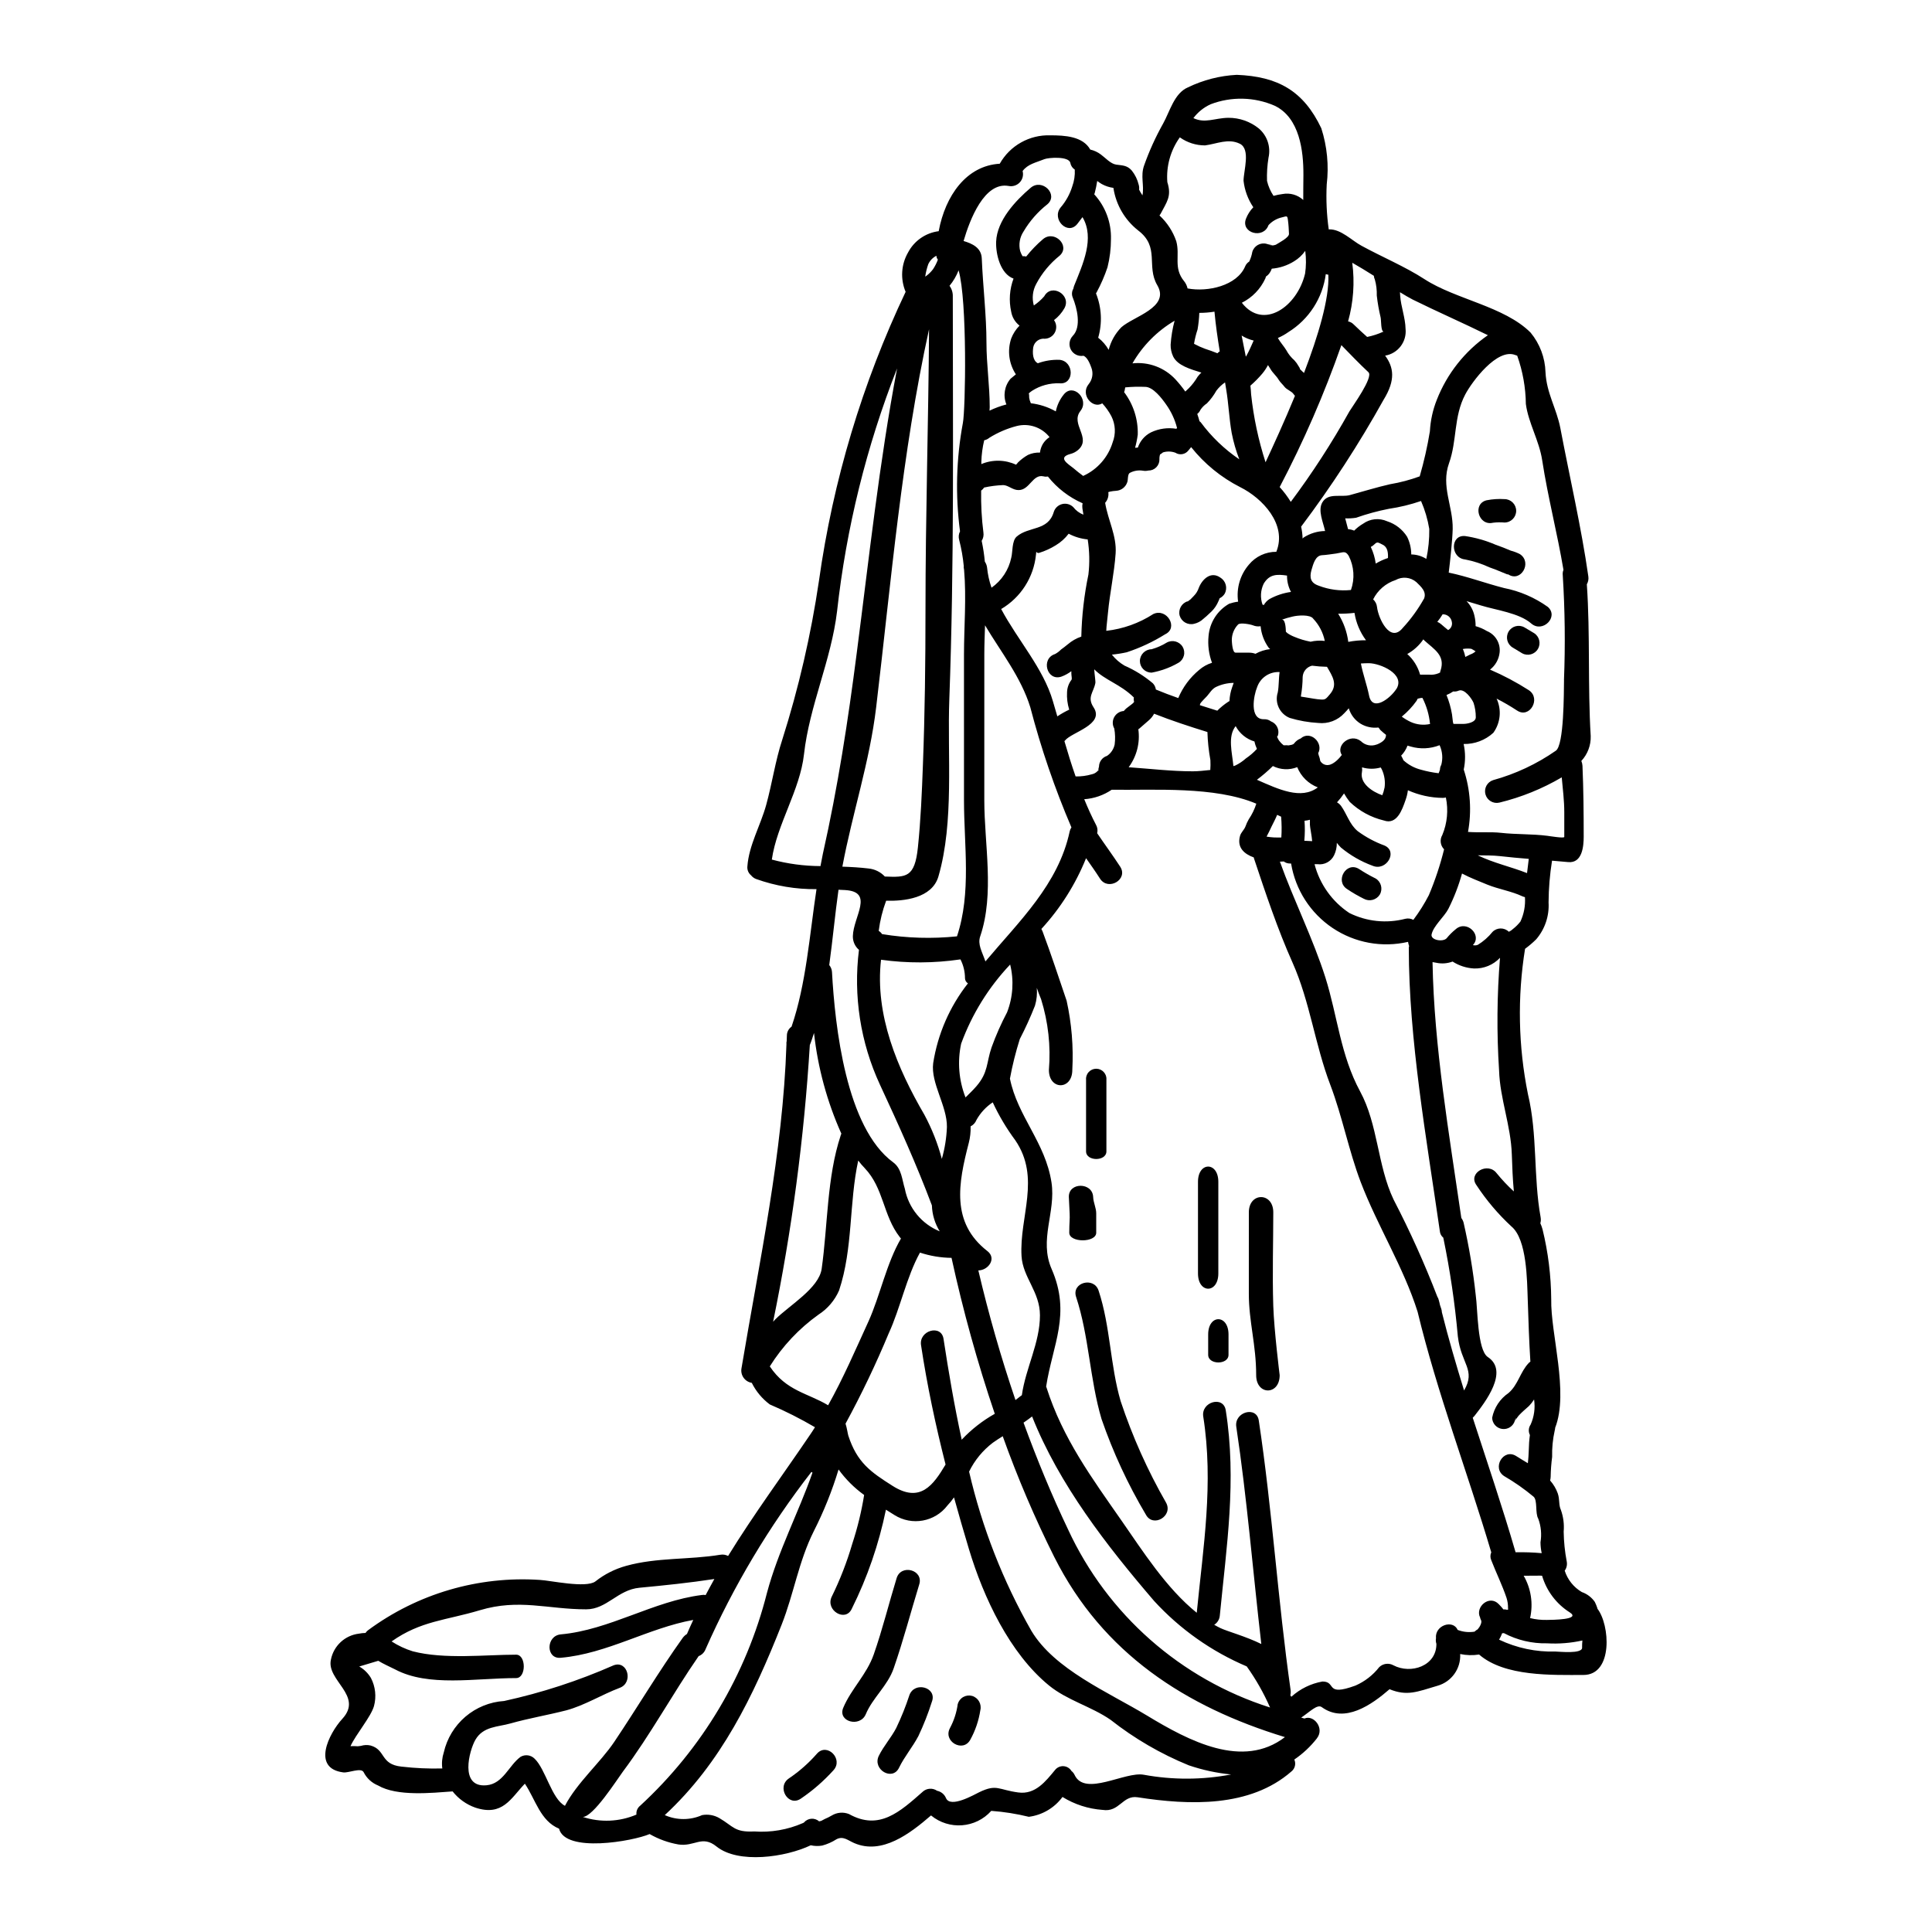 <?xml version="1.0" encoding="UTF-8"?>
<!-- Uploaded to: ICON Repo, www.iconrepo.com, Generator: ICON Repo Mixer Tools -->
<svg fill="#000000" width="800px" height="800px" version="1.1" viewBox="144 144 512 512" xmlns="http://www.w3.org/2000/svg">
 <g>
  <path d="m451.45 264.36c-0.145 0.441-0.211 0.91-0.188 1.375 0.02 0.785-0.285 1.547-0.84 2.109-0.555 0.559-1.312 0.867-2.102 0.855-0.484 0.117-0.992 0.129-1.484 0.031-1.195-0.18-2.414 0.039-3.473 0.617-0.566 0.395-0.395 1.891-0.621 2.43l-0.004-0.004c-0.418 1.316-1.613 2.231-2.992 2.297-0.531 0.027-1.059 0.102-1.574 0.211-0.215 0.055-0.352 0.109-0.457 0.137v0.004c0.156 1.02-0.152 2.059-0.84 2.828 0.754 4.637 3.102 8.738 2.777 13.43-0.352 5.18-1.535 10.461-2.023 15.668-0.16 1.805-0.395 3.398-0.457 4.824l0.004 0.004c4.445-0.5 8.711-2.027 12.469-4.457 3.586-1.672 6.742 3.668 3.148 5.363-3.195 1.996-6.617 3.598-10.195 4.777-1.297 0.289-2.613 0.496-3.938 0.621 0.922 1.172 2.055 2.16 3.344 2.914 2.719 1.195 5.254 2.773 7.523 4.691 0.43 0.449 0.707 1.027 0.789 1.645 1.969 0.809 3.938 1.574 5.934 2.262h0.004c1.211-2.902 3.117-5.461 5.543-7.461 0.988-0.859 2.144-1.504 3.398-1.887-0.844-2.262-1.156-4.684-0.918-7.086 0.297-3.586 2.348-6.793 5.477-8.57 0.766-0.258 1.559-0.441 2.359-0.539-0.508-3.531 0.531-7.113 2.859-9.816 1.789-2.172 4.465-3.422 7.281-3.402v-0.043c2.891-7.203-3.691-14.168-9.602-17.098-5.035-2.562-9.465-6.18-12.988-10.602-0.395 0.461-0.699 0.863-0.727 0.891-0.824 1.066-2.324 1.324-3.453 0.594-1.059-0.387-2.215-0.418-3.289-0.082-0.238 0.145-0.746 0.656-0.746 0.469zm59.223-32.496c-0.754 0-0.621-2.969-0.789-3.723-0.461-1.918-0.801-3.863-1.023-5.82 0.047-1.43-0.125-2.859-0.512-4.238-0.148-0.312-0.238-0.652-0.27-0.996-1.969-1.238-3.938-2.453-5.715-3.453 0.684 5.199 0.309 10.484-1.105 15.535 0.574 0.113 1.102 0.406 1.508 0.836 1.215 1.18 2.402 2.266 3.543 3.289h-0.004c1.508-0.305 2.973-0.785 4.367-1.43zm-212.22 393.64c4.656 1.527 9.703 1.305 14.211-0.617-0.105-0.906 0.273-1.805 0.996-2.363 16.445-15.145 28.121-34.75 33.602-56.426 2.992-11.164 8.305-21.113 12.051-31.82v0.004c-0.082-0.082-0.172-0.152-0.27-0.219-11.23 14.461-20.656 30.242-28.059 46.992-0.32 0.848-0.988 1.516-1.836 1.836-6.926 10.004-12.781 20.859-20.074 30.605-1.633 2.219-7.867 12.008-10.621 12.008zm268.86-55.203c3.34 4.207 4.258 17.582-3.695 17.582-8.199 0-20.859 0.488-27.645-5.418h0.004c-1.668 0.262-3.367 0.219-5.016-0.133 0.215 3.867-2.285 7.363-6.016 8.414-5.449 1.617-8.039 2.801-12.703 0.914-4.723 4.102-11.867 9.172-17.961 4.746-1.18-0.863-3.148 1.242-5.449 2.777l0.863 0.242c2.43-1.078 5.418 2.562 3.289 5.258l0.008 0.004c-1.691 2.168-3.715 4.062-5.988 5.609 0.496 1.098 0.188 2.394-0.754 3.148-10.973 9.605-27.074 8.98-40.773 6.852-4.019-0.621-4.801 4.07-9.305 3.34v0.004c-3.758-0.27-7.394-1.445-10.602-3.426-2.129 2.898-5.356 4.797-8.922 5.258-3.269-0.801-6.598-1.328-9.953-1.574-4.137 4.621-11.18 5.156-15.965 1.211-5.582 4.828-12.988 10.492-20.332 7.336-1.672-0.699-2.914-1.969-4.723-1.023l-0.004 0.004c-1.164 0.742-2.438 1.309-3.773 1.668-1.012 0.176-2.047 0.152-3.047-0.078-6.637 3.18-19.199 4.988-24.973 0.324-3.852-3.102-5.769 0.105-10.113-0.539v-0.004c-2.676-0.469-5.25-1.402-7.606-2.754-4.477 1.918-22.355 5.07-24.008-1.43-4.965-2.051-6.231-7.711-9.055-11.918-3.695 3.828-5.879 8.762-13.16 6.336-2.359-0.836-4.438-2.324-5.988-4.289h-0.023c-5.531 0.395-14.672 1.379-19.742-1.574-1.664-0.676-3.027-1.938-3.828-3.543-0.699-1.266-3.992 0.27-5.391 0.078-8.414-1.078-3.828-10.273-0.27-14.168 5.715-6.176-4.262-10.168-2.996-15.719v-0.004c0.719-3.656 3.715-6.43 7.414-6.875 0.578-0.113 1.168-0.176 1.758-0.188 0.168-0.273 0.387-0.512 0.645-0.703 13.129-9.711 29.281-14.441 45.574-13.348 2.59 0.109 12.203 2.266 14.695 0.395l0.004-0.004c2.418-1.91 5.195-3.312 8.168-4.125 8.145-2.266 16.691-1.574 24.945-2.941l0.004 0.004c0.699-0.125 1.418-0.012 2.047 0.32 6.84-11.109 14.633-21.645 21.887-32.363 0.395-0.566 0.754-1.156 1.133-1.75v-0.004c-3.859-2.262-7.859-4.281-11.973-6.039-2.019-1.508-3.652-3.465-4.773-5.719-0.875-0.141-1.66-0.633-2.172-1.355-0.512-0.727-0.711-1.625-0.555-2.5 4.723-28.238 10.977-57.145 11.918-85.891h0.004c-0.039-0.273-0.02-0.547 0.055-0.812 0-0.484 0.055-0.996 0.055-1.48 0.004-0.941 0.465-1.82 1.238-2.359 3.856-11.246 4.773-24.273 6.609-36.438-5.457 0.062-10.883-0.852-16.02-2.695-0.52-0.199-0.977-0.535-1.324-0.973-0.699-0.574-1.062-1.461-0.973-2.359 0.395-5.609 3.508-10.895 4.992-16.316 1.535-5.555 2.453-11.809 4.234-17.203 4.375-13.77 7.633-27.867 9.742-42.16 3.727-26.547 11.473-52.371 22.969-76.586-1.43-3.391-1.191-7.254 0.648-10.438 1.625-3.09 4.652-5.195 8.117-5.637 1.754-9.445 7.363-17.367 16.18-17.879 1.328-2.359 3.277-4.309 5.641-5.633 2.359-1.328 5.035-1.98 7.742-1.891 3.801 0 8.633 0.242 10.602 3.773h-0.004c1.027 0.234 1.992 0.684 2.832 1.32 1.18 0.863 2.562 2.457 4.047 2.668 1.699 0.242 2.859 0.164 4.102 1.539v0.004c0.891 1.102 1.523 2.391 1.855 3.773 0.129 0.426 0.168 0.879 0.109 1.32 0.266 0.523 0.562 1.027 0.891 1.512 0.512-2.644-0.566-5.098 0.43-7.902 1.359-3.84 3.043-7.559 5.039-11.113 1.75-3.102 2.941-8.062 6.578-9.602l-0.004 0.004c4.051-1.969 8.453-3.098 12.949-3.328 10.84 0.434 17.664 4.18 22.41 14.168v0.004c1.539 4.801 2.027 9.879 1.43 14.887-0.199 3.981-0.02 7.973 0.539 11.922 0.027 0 0.055-0.027 0.078-0.027 3.148-0.109 6.07 2.992 8.578 4.328 5.367 2.941 11.621 5.555 16.719 8.871 8.266 5.367 21.172 7.199 28.125 14.168v0.004c2.438 2.953 3.824 6.637 3.938 10.465 0.27 5.582 2.938 9.629 3.938 14.832 2.481 13.078 5.555 26.266 7.414 39.289 0.113 0.727-0.027 1.469-0.395 2.106 0.918 13.383 0.215 26.887 1.027 40.234 0.07 2.434-0.824 4.797-2.484 6.578 0.172 0.402 0.273 0.832 0.301 1.27 0.27 6.297 0.324 12.512 0.324 18.797 0 2.481-0.352 7.086-4.102 6.738-1.43-0.133-2.859-0.238-4.285-0.375l-0.004 0.004c-0.586 3.656-0.895 7.352-0.918 11.055 0.215 3.555-0.953 7.051-3.262 9.762-0.926 0.918-1.918 1.762-2.969 2.535-2.055 12.77-1.801 25.805 0.758 38.48 2.59 10.789 1.406 21.871 3.375 32.711l-0.004 0.004c0.098 0.508 0.066 1.035-0.082 1.535 0.246 0.527 0.445 1.078 0.594 1.645 1.477 6.047 2.246 12.25 2.293 18.477-0.188 9.168 4.723 24.648 1.051 34.059v-0.004c-0.02 0.27-0.062 0.531-0.133 0.789-0.508 2.281-0.734 4.617-0.676 6.953-0.23 1.754-0.363 3.519-0.391 5.289-0.016 0.328-0.059 0.652-0.137 0.973 0.887 1 1.574 2.164 2.023 3.422 0.566 1.672 0.188 2.996 0.836 4.398 0.648 1.828 0.898 3.777 0.727 5.715 0.039 2.66 0.312 5.316 0.812 7.93 0.164 0.848-0.031 1.727-0.539 2.426 0.762 2.379 2.375 4.398 4.531 5.664 1.395 0.484 2.606 1.402 3.449 2.617 0.273 0.559 0.508 1.133 0.703 1.723zm-4.047 10.328h0.004c-0.008-0.629 0.02-1.258 0.082-1.883-3.07 0.68-6.223 0.934-9.359 0.75-3.981 0.09-7.918-0.836-11.434-2.695h-0.078c-0.137 0.027-0.242 0-0.395 0.027-0.219 0.59-0.488 1.16-0.812 1.699 4.668 2.219 9.793 3.301 14.957 3.148 0.957 0.004 7.113 0.711 7.051-1.047zm-9.277-7.332c1.297-0.027 9.09-0.027 6.016-1.996-3.543-2.234-6.152-5.688-7.336-9.711-0.152-0.02-0.305-0.031-0.457-0.027-1.672 0.027-2.859 0.027-4.426 0.027h0.004c1.953 3.394 2.562 7.398 1.699 11.219 1.477 0.367 2.996 0.531 4.516 0.488zm4.481-249.07c0.367-9.27 0.258-18.547-0.324-27.805-0.055-0.477 0.008-0.957 0.188-1.402-1.617-9.684-4.125-19.199-5.637-29.043-0.789-5.203-3.664-9.895-4.328-14.914-0.055-4.363-0.828-8.691-2.293-12.805-0.164-0.047-0.324-0.098-0.484-0.164-4.828-1.969-11.543 7.117-13.297 10.461-3.102 5.902-2.133 12.203-4.289 18.203-2.184 6.121 1.078 11.352 0.973 17.422-0.082 3.074-0.672 8.465-1.051 11.566 4.961 1.023 9.656 2.805 14.613 4.074l0.004 0.004c4.195 0.816 8.168 2.527 11.648 5.012 2.996 2.644-1.402 7.012-4.398 4.398-3.148-2.777-9.383-3.562-13.293-4.773-1.297-0.395-2.59-0.789-3.856-1.156v-0.004c1.059 1.078 1.785 2.434 2.102 3.91 0.211 0.891 0.312 1.809 0.301 2.723 1.051 0.297 2.059 0.73 2.992 1.297 2.277 0.93 3.656 3.269 3.371 5.715-0.199 1.781-1.113 3.41-2.535 4.508 3.578 1.539 7.023 3.367 10.301 5.469 3.289 2.211 0.188 7.609-3.148 5.367v0.004c-1.746-1.152-3.555-2.203-5.418-3.152 1.375 2.953 1.043 6.418-0.863 9.055-2.144 1.965-4.965 3.027-7.871 2.969 0.492 2.227 0.504 4.535 0.027 6.769 1.75 5.328 2.141 11.012 1.133 16.531 2.914 0.215 6.148-0.055 8.734 0.242 4.019 0.457 8.309 0.27 12.301 0.789 0.484 0.055 4.477 0.727 4.477 0.301v-6.562c0-3.078-0.395-6.152-0.672-9.227h-0.004c-5.152 3.023-10.723 5.277-16.531 6.691-1.613 0.375-3.238-0.594-3.68-2.191s0.457-3.262 2.035-3.769c5.938-1.641 11.555-4.273 16.609-7.793 2.199-1.461 2.121-15.43 2.176-18.719zm-5.902 231.38c-0.207-0.949-0.316-1.914-0.324-2.887 0.355-2.102 0.152-4.258-0.594-6.258-0.863-1.457-0.133-4.852-1.238-5.824-2.422-2.023-5.012-3.836-7.738-5.422-3.402-2.102-0.301-7.477 3.102-5.363 0.996 0.645 2.074 1.266 3.125 1.914 0.109-1.129 0.215-2.234 0.242-3.481 0.02-1.336 0.117-2.668 0.297-3.992-0.449-0.883-0.375-1.941 0.188-2.754 0.938-2.09 1.258-4.402 0.918-6.664-0.387 0.621-0.84 1.199-1.348 1.727-0.867 0.789-1.781 1.535-2.59 2.402-0.434 0.457-0.699 0.969-1.105 1.457 0.16-0.207 0.211-0.48 0.137-0.73-0.023 0.258-0.078 0.512-0.164 0.754l-0.027 0.027c-0.426 1.449-1.844 2.371-3.344 2.176-1.496-0.195-2.629-1.453-2.668-2.965 0.527-2.664 2.082-5.019 4.328-6.551 2.562-2.184 3.102-5.609 5.363-7.957v-0.004c0.133-0.133 0.281-0.254 0.441-0.355-0.355-5.531-0.516-10.922-0.703-16.531-0.188-4.992-0.188-15.887-4.328-19.309l-0.004-0.004c-3.512-3.25-6.621-6.918-9.25-10.922-2.363-3.207 3.019-6.297 5.367-3.148h0.004c1.387 1.711 2.902 3.316 4.531 4.801-0.301-3.262-0.434-6.527-0.539-9.816-0.242-7.606-3.148-14.781-3.375-22.25-0.645-9.941-0.562-19.918 0.246-29.852-1.789 1.895-4.305 2.926-6.906 2.832-2.016-0.113-3.965-0.746-5.664-1.836-1.367 0.52-2.856 0.633-4.285 0.328-0.328-0.055-0.676-0.109-1.027-0.188 0.395 22.492 4.426 45.68 7.633 67.82 0.273 0.363 0.473 0.773 0.594 1.211 1.457 6.379 2.539 12.836 3.234 19.34 0.512 3.426 0.395 14.426 3.184 16.289 5.715 3.75-0.754 12.055-3.508 15.586l0.004-0.004c-0.148 0.184-0.312 0.359-0.484 0.516 3.852 11.891 7.898 23.73 11.352 35.648 2.312-0.047 4.629 0.031 6.934 0.238zm-3.887-180.22c0.164-1.266 0.301-2.512 0.461-3.777-2.535-0.211-5.117-0.43-7.633-0.727-1.836-0.211-3.856-0.188-5.879-0.211 4.188 2.043 8.773 3.016 13.059 4.715zm-0.562 6.363c-0.25-0.055-0.492-0.137-0.727-0.242-2.805-1.324-6.231-1.863-9.172-3.047-2.262-0.945-4.586-1.805-6.769-2.969-0.895 3.231-2.106 6.363-3.613 9.355-1.078 2.106-3.965 4.508-4.449 6.769-0.324 1.539 3.019 2.106 3.992 1.027 0.703-0.867 1.496-1.656 2.363-2.359 2.887-2.613 7.148 1.484 4.586 4.18 0.434 0.121 0.898 0.094 1.316-0.078 1.48-0.91 2.797-2.07 3.887-3.426 1.188-1.199 3.125-1.211 4.328-0.027 0.41-0.188 0.781-0.445 1.105-0.754 0.734-0.574 1.395-1.234 1.969-1.969 0.938-2.019 1.348-4.242 1.191-6.461zm-4.481 188.85h0.004c0.027-0.152 0.027-0.305 0-0.457 0.016-0.914-0.117-1.824-0.395-2.695-1.156-3.426-2.754-6.637-4.043-9.977v-0.004c-0.301-0.66-0.301-1.418 0-2.078-6.297-21.223-14.324-42.203-19.527-63.762-3.695-11.758-10.68-22.828-15.102-34.438-3.148-8.305-4.824-17.23-8.012-25.648-4.098-10.707-5.391-22.043-10.027-32.441-3.938-8.793-7.148-18.422-10.195-27.551v0.004c-0.039-0.105-0.066-0.215-0.082-0.328-2.481-0.891-4.504-2.586-3.641-5.688 0.273-0.973 1.078-1.574 1.43-2.484 0.238-0.672 0.535-1.32 0.891-1.941 0.863-1.27 1.535-2.66 2-4.125-11.02-4.664-27.051-3.543-38.32-3.695h-0.004c-2.16 1.465-4.676 2.332-7.281 2.508 0.969 2.363 1.996 4.641 3.125 6.797 0.383 0.672 0.492 1.465 0.301 2.211 2.023 2.992 4.152 5.875 6.121 8.898 2.156 3.371-3.207 6.5-5.363 3.148-1.18-1.859-2.457-3.641-3.695-5.418h-0.004c-2.785 6.91-6.793 13.262-11.84 18.746 0.117 0.199 0.219 0.406 0.301 0.621 2.289 6.094 4.285 12.242 6.387 18.391v-0.004c1.332 6.027 1.84 12.203 1.508 18.363 0 5.394-6.203 5.394-6.203 0 0.523-6.332-0.18-12.703-2.074-18.766-0.434-1-0.789-1.996-1.133-2.996 0.137 1.59-0.027 3.191-0.484 4.723-1.188 3.016-2.527 5.969-4.019 8.844-1.09 3.441-1.965 6.945-2.617 10.492 2.023 10.027 9.41 16.926 11.02 27.551 1.18 7.871-3.371 15.129 0.027 22.895 5.207 11.945 0.273 19.984-1.457 31.172l0.004 0.004c0.02 0.066 0.051 0.129 0.082 0.191 4.328 13.59 12.027 24.008 20.039 35.52 5.391 7.738 11.758 17.77 19.793 24.215 1.723-17.527 4.504-34.301 1.723-51.992-0.621-3.914 5.34-5.613 5.961-1.672 2.941 18.578 0.215 36-1.574 54.418-0.082 1-0.633 1.902-1.484 2.43 0.566 0.324 1.105 0.617 1.672 0.891 1.75 0.836 6.793 2.211 10.812 4.207-2.234-19.203-3.773-38.539-6.633-57.574-0.594-3.914 5.363-5.609 5.961-1.672 3.586 23.703 5.043 47.703 8.438 71.461v-0.004c0.059 0.461 0.031 0.926-0.078 1.379 0.082 0.137 0.172 0.266 0.27 0.391 2.312-2.098 5.172-3.5 8.246-4.043 3.828 0 0.539 4.07 8.738 1.078 2.473-1.078 4.641-2.758 6.301-4.883 1.008-0.98 2.547-1.18 3.773-0.488 4.641 2.43 11.434 0.164 11.383-5.688-0.156-0.477-0.195-0.988-0.109-1.484-0.352-3.453 4.508-5.043 5.746-2.211 1.422 0.551 2.969 0.711 4.473 0.461 0.25-0.246 0.531-0.453 0.836-0.621 0.621-0.699 1.18-1.836 0.895-2.402-0.129-0.234-0.219-0.492-0.273-0.754-1.348-2.754 2.457-6.121 4.965-3.504 0.441 0.441 0.855 0.91 1.238 1.402 0.266-0.055 0.535-0.035 0.789 0.055 0.148-0.008 0.301 0 0.449 0.023zm-11.746-234.76c0.836 0 3.262-0.395 3.207-1.777 0.008-1.289-0.191-2.574-0.59-3.801-0.461-1.105-2.402-3.856-3.938-3.234v-0.004c-0.453 0.207-0.957 0.281-1.453 0.219-0.559 0.379-1.156 0.691-1.781 0.941 0.672 1.645 1.16 3.363 1.457 5.117 0.082 0.566 0.16 1.43 0.242 1.996 0.078 0.273 0.105 0.434 0.133 0.539zm3.148-19.227c-0.359-0.254-0.738-0.48-1.133-0.672-0.746-0.102-1.5-0.082-2.242 0.055 0.301 0.672 0.516 1.379 0.652 2.102 0.43-0.215 0.836-0.395 1.238-0.621 0.551-0.184 1.059-0.477 1.492-0.859zm-3.051 195.89c3.211-5.512-0.789-7.012-1.645-14.348v0.004c-0.781-8.789-2.07-17.523-3.856-26.16-0.527-0.426-0.855-1.047-0.914-1.723-3.543-24.598-8.227-50.832-8.227-75.102 0-0.188 0.082-0.301 0.082-0.461v-0.004c-0.133-0.355-0.223-0.727-0.273-1.105-6.887 1.594-14.125 0.266-19.996-3.668-5.875-3.934-9.855-10.125-11.008-17.098h-0.242c-0.609 0.02-1.211-0.168-1.695-0.539-0.355 0.023-0.676 0.051-1.027 0.051 3.695 10.305 8.766 20.359 12.055 30.699 3.207 10.195 3.992 20.551 9.195 30.176 4.773 8.793 4.586 19.68 8.871 28.664v0.004c4.34 8.355 8.211 16.945 11.594 25.727 0.188 0.289 0.32 0.609 0.395 0.945 0.109 0.434 0.242 0.863 0.324 1.324 0.137 0.352 0.242 0.699 0.355 1.051h-0.004c0.086 0.262 0.129 0.535 0.137 0.809 1.734 6.953 3.777 13.883 5.887 20.758zm-7.219-262.55c2.711-6.926 7.426-12.887 13.539-17.121-6.582-3.238-13.43-6.231-19.934-9.445-0.891-0.461-2.047-1.133-3.371-1.945 0 0.301 0.027 0.566 0.055 0.867 0.188 2.965 1.375 5.848 1.43 8.871h0.004c0.336 3.414-2.035 6.504-5.418 7.066 2.262 3.074 2.828 6.441-0.395 11.676v-0.004c-6.508 11.707-13.816 22.953-21.871 33.656 0.234 1.035 0.367 2.09 0.391 3.148 0.098-0.082 0.188-0.172 0.273-0.27 1.695-1.098 3.668-1.695 5.688-1.727-0.512-2.363-1.969-5.449-0.727-7.582 1.539-2.641 4.91-1.289 7.309-1.941 3.586-0.973 7.086-2.074 10.68-2.887l-0.004 0.004c2.668-0.449 5.285-1.145 7.82-2.078 1.137-3.922 2.039-7.91 2.699-11.941 0.152-2.863 0.773-5.684 1.832-8.348zm2.996 61.027c0.766-0.41 1.172-1.277 0.996-2.129-0.172-1.211-1.23-2.098-2.453-2.051-0.422 0.695-0.891 1.363-1.406 1.996 0.355 0.145 0.684 0.348 0.973 0.594 0.594 0.539 1.258 1.051 1.891 1.59zm-1.539 54.316c1.312-3.144 1.641-6.613 0.945-9.949-0.266 0.066-0.539 0.102-0.812 0.105-3.188-0.031-6.336-0.719-9.25-2.023-0.113 0.906-0.332 1.793-0.645 2.648-0.836 2.402-2.238 6.609-5.719 5.363-3.402-0.809-6.527-2.512-9.055-4.934-0.555-0.707-1.059-1.457-1.508-2.238-0.559 0.832-1.18 1.625-1.859 2.363 0.406 0.234 0.762 0.547 1.051 0.914 1.574 2.184 2.238 4.879 4.398 6.691h-0.004c2.18 1.613 4.578 2.902 7.121 3.832 3.664 1.574 0.512 6.93-3.148 5.363-3.051-1.117-5.887-2.75-8.387-4.824-0.387-0.391-0.746-0.805-1.078-1.242 0.012 1.141-0.238 2.266-0.73 3.293-0.801 1.668-2.59 2.625-4.422 2.359h-0.758c1.375 5.305 4.66 9.914 9.227 12.941 4.59 2.277 9.844 2.824 14.805 1.539 0.727-0.18 1.496-0.082 2.156 0.273 1.547-2.059 2.918-4.242 4.102-6.531 1.668-3.938 3.019-8.008 4.043-12.16-1.004-1.008-1.199-2.566-0.473-3.789zm-0.277-18.586c0.461-1.699 0.32-3.504-0.391-5.113-0.027-0.023-0.027-0.051-0.055-0.105v-0.004c-2.445 0.961-5.141 1.086-7.66 0.352l-0.836-0.242c-0.375 0.996-0.957 1.906-1.699 2.672 0.035 0.027 0.062 0.066 0.082 0.105 0.188 0.352 0.395 0.727 0.539 1.105 1.324 1.211 2.926 2.07 4.664 2.508 1.504 0.426 3.035 0.73 4.586 0.918h0.082c0.137-0.316 0.254-0.641 0.352-0.969 0-0.43 0.117-0.855 0.336-1.227zm-0.188-24.996c1.324-4.019-1.672-5.609-4.262-7.953-0.105-0.105-0.203-0.211-0.297-0.324-1.098 1.609-2.559 2.938-4.262 3.883 1.633 1.461 2.812 3.363 3.402 5.473 0.789-0.027 1.574 0.027 2.363 0h-0.004c0.883 0.09 1.773-0.047 2.59-0.395 0.094-0.07 0.207-0.117 0.324-0.133 0.031-0.184 0.074-0.371 0.125-0.551zm-2.777 14.168v0.004c-0.023-0.051-0.031-0.109-0.027-0.164-0.238-2.32-0.895-4.574-1.941-6.66-0.027-0.027-0.027-0.082-0.055-0.109-0.281-0.008-0.566 0.031-0.836 0.109-0.141 0.047-0.285 0.082-0.434 0.109-0.086 0.191-0.184 0.383-0.293 0.566-1.113 1.559-2.43 2.965-3.914 4.18 0.75 0.555 1.555 1.035 2.402 1.426 1.594 0.715 3.371 0.898 5.078 0.527zm-0.996-43.77v0.004c0.555-2.606 0.82-5.266 0.785-7.93-0.418-2.551-1.152-5.043-2.184-7.414-2.781 0.953-5.641 1.648-8.547 2.074-2.941 0.578-5.836 1.367-8.66 2.363-0.953 0.152-1.922 0.207-2.887 0.16 0.242 0.945 0.512 1.918 0.754 2.863h0.004c0.555 0.043 1.102 0.176 1.617 0.391 0.703-0.711 1.496-1.328 2.359-1.832 1.855-1.336 4.281-1.582 6.367-0.652 2.195 0.703 4.074 2.156 5.301 4.106 0.723 1.461 1.098 3.066 1.102 4.699h0.273c1.309 0.062 2.582 0.461 3.695 1.16zm-0.648 10.652c0.863-1.941-0.789-3.312-1.996-4.504v0.004c-1.539-1.324-3.746-1.539-5.512-0.539-2.582 0.84-4.719 2.684-5.934 5.117 0.578 0.523 0.945 1.246 1.027 2.019 0.324 2.941 3.453 9.762 6.848 5.512h0.004c2.133-2.316 3.992-4.875 5.539-7.621zm-7.281 23.84c2.457-3.992-4.328-6.82-7.281-6.848-0.727 0-1.457 0.027-2.129 0.078 0.566 2.914 1.574 5.613 2.156 8.441 0.867 4.578 5.723 0.719 7.231-1.68zm-2.234-34.707c0.051-1.43-0.055-2.938-1.484-3.586-0.754-0.352-1.238-0.789-1.805-0.324-0.109 0.105-1.051 0.973-1.133 0.836-0.027 0.055-0.082 0.109-0.105 0.16l-0.008 0.004c0.652 1.379 1.09 2.856 1.293 4.367 1.016-0.605 2.094-1.098 3.219-1.469zm-2.941 49.406c1.18-0.484 2.453-1.211 2.426-2.562-0.211-0.188-0.457-0.352-0.672-0.539 0 0-1.863-1.617-0.789-0.836h-0.004c-0.203-0.172-0.391-0.363-0.566-0.566-1.629 0.195-3.281-0.156-4.691-0.996-1.52-0.934-2.641-2.391-3.148-4.102-0.395 0.434-0.727 0.863-1.18 1.297-1.762 1.926-4.34 2.891-6.934 2.59-2.551-0.145-5.074-0.586-7.519-1.324-2.676-1.066-4.066-4.027-3.184-6.769 0.328-1.723 0.215-3.613 0.488-5.391h-0.004c-2.66-0.152-5.098 1.484-5.961 4.008-0.914 2.156-2.129 8.629 1.863 8.492 0.648-0.027 1.289 0.172 1.805 0.566 1.488 0.562 2.297 2.168 1.863 3.695-0.27 0.672-0.395-0.027-0.082 0.727l-0.004 0.004c0.109 0.246 0.242 0.48 0.395 0.699 0.336 0.457 0.734 0.863 1.184 1.211h0.242c0.359-0.016 0.719-0.008 1.078 0.027 0.43-0.082 1.18-0.133 1.457-0.512 0.445-0.598 1.055-1.055 1.75-1.32 2.508-2.262 6.121 1.133 4.637 3.91 0.027 0.109 0.055 0.188 0.082 0.328 0.027 0.137 0.133 0.484 0.215 0.672l0.004-0.004c0.109 0.336 0.188 0.676 0.238 1.023 0.426 0.766 1.266 1.203 2.133 1.109 1.617-0.16 3.207-2.156 3.586-2.668-1.672-2.481 2.211-5.879 5.043-3.668v-0.004c1.105 1.113 2.766 1.461 4.227 0.891zm2.023 11.57h-0.004c0.262-1.68 0.02-3.402-0.695-4.945-0.105-0.16-0.188-0.352-0.297-0.539-1.613 0.461-3.324 0.453-4.934-0.027 0 0.027-0.027 0.078-0.027 0.105 0.059 0.387 0.051 0.777-0.023 1.16-0.594 2.969 2.723 5.203 5.391 6.121 0.258-0.605 0.449-1.238 0.566-1.887zm-9.301-99.848c0.789-1.32 6.441-9.09 5.043-10.379-2.481-2.32-4.801-4.746-7.172-7.176-4.527 12.914-9.988 25.477-16.344 37.594v0.027c1.098 1.207 2.082 2.516 2.938 3.91 5.707-7.637 10.898-15.648 15.535-23.977zm-0.301 61.082h0.004c1.547-0.301 3.117-0.445 4.695-0.43-1.59-2.137-2.637-4.625-3.051-7.258-1.438 0.172-2.883 0.242-4.328 0.219 1.426 2.266 2.344 4.812 2.684 7.469zm0.703-13.754 0.004 0.004c1.059-2.973 0.84-6.246-0.594-9.055-0.918-1.457-1.43-0.891-3.289-0.617-1.297 0.16-2.562 0.395-3.856 0.457-1.695 0.137-2.262 2.363-2.695 3.828-0.621 2.106-0.27 3.543 1.941 4.262l-0.004 0.004c2.703 1.031 5.613 1.418 8.496 1.121zm-5.555 27.613c2.184-2.562 0.648-4.773-0.789-7.254h0.004c-1.328-0.027-2.652-0.125-3.969-0.297-1.391 0.332-2.398 1.539-2.481 2.965-0.016 1.684-0.168 3.359-0.457 5.016v0.215c0.395 0.082 0.789 0.133 1.211 0.188 1.324 0.188 2.859 0.539 4.207 0.594 1.117 0.059 1.301-0.293 2.273-1.426zm-6.875-85.137c3.746-9.789 6.742-19.711 6.445-26.02-0.215-0.055-0.461-0.082-0.676-0.16-0.832 6.34-4.465 11.973-9.895 15.348-0.879 0.621-1.82 1.148-2.805 1.574 0.621 1.133 1.645 2.238 2.238 3.238v0.004c0.543 1.008 1.266 1.914 2.129 2.668 0.441 0.477 0.82 1.004 1.133 1.574 0.434 0.672 0.434 0.789 0.297 0.727 0.109 0.117 0.227 0.223 0.352 0.324 0.246 0.258 0.504 0.5 0.781 0.723zm1.699 71.242c1.246-0.301 2.535-0.371 3.805-0.215-0.453-2.203-1.508-4.238-3.051-5.875-0.789-1.211-4.258-0.891-5.418-0.594l-0.004-0.004c-1.031 0.234-2.051 0.531-3.047 0.891 1.051-0.43 1.18 2.106 1.211 3.148 0.109 0.105 0.242 0.215 0.434 0.395h0.004c0.578 0.395 1.203 0.723 1.859 0.969 1.355 0.57 2.766 0.996 4.207 1.266zm-1.617 52.742c0.699 0.055 1.402 0.078 2.074 0.105-0.078-1.32-0.594-3.719-0.594-4.328v-1.348 0.004c-0.469 0.129-0.945 0.219-1.43 0.266 0.129 1.754 0.113 3.512-0.051 5.262zm0.188-150.24 0.004 0.004c0.301-2.019 0.316-4.07 0.051-6.094-0.781 1.109-1.781 2.051-2.941 2.754-1.793 1.121-3.824 1.797-5.934 1.969-0.125 0.371-0.297 0.723-0.512 1.051-0.262 0.41-0.609 0.762-1.02 1.023-0.047 0.176-0.102 0.348-0.168 0.516-1.281 2.793-3.477 5.066-6.227 6.441 5.688 7.348 14.672 1.062 16.75-7.703zm-0.434-26.293c0.027-6.203-0.973-15.074-7.606-18.254h0.004c-5.394-2.352-11.496-2.492-16.992-0.391-1.801 0.82-3.371 2.082-4.559 3.668 3.102 1.48 5.637-0.027 9.25-0.082 2.957-0.02 5.828 0.988 8.121 2.856 2.207 1.902 3.184 4.871 2.535 7.715-0.332 2.031-0.465 4.09-0.395 6.148 0.332 1.414 0.918 2.758 1.727 3.965 0.789-0.219 1.59-0.379 2.398-0.484 1.973-0.367 4 0.215 5.477 1.574-0.027-2.137 0.043-4.324 0.043-6.75zm-12.32 160.37c5.769 2.535 11.703 5.363 16.137 2.023-2.481-0.961-4.457-2.902-5.457-5.367-2.094 0.824-4.441 0.719-6.449-0.297-1.328 1.309-2.742 2.523-4.231 3.641zm10.086-101.75c-0.133-0.16-0.27-0.297-0.395-0.484-0.512-0.754-1.777-1.133-2.363-1.891-0.461-0.617-1.105-1.156-1.512-1.805-0.648-1.133-1.617-1.836-2.266-2.992-0.188-0.328-0.395-0.648-0.617-0.973-0.426 0.809-0.93 1.566-1.512 2.266-0.969 1.141-2.019 2.203-3.148 3.184 0.082 0.789 0.164 1.574 0.188 2.316 0.656 6.113 1.938 12.141 3.828 17.988 2.09-4.5 4.992-10.812 7.793-17.609zm-5.07-40.043c0.754-0.488 3.543-1.891 3.481-2.891-0.055-1.211-0.105-2.398-0.273-3.613-0.16-1.289-0.27-1.078-1.574-0.75-1.379 0.305-2.633 1.031-3.586 2.074-1.324 3.746-7.336 2.129-5.988-1.645v-0.004c0.438-1.156 1.105-2.211 1.969-3.102-1.422-2.098-2.312-4.516-2.59-7.035 0.027-2.695 1.918-8.332-0.969-9.789-3.074-1.512-6.098 0.027-9.223 0.434-2.398 0.008-4.738-0.738-6.691-2.133-2.465 3.441-3.641 7.644-3.312 11.867 1.211 3.801-0.164 5.258-1.805 8.438h-0.004c-0.082 0.137-0.172 0.266-0.27 0.395 2.023 1.871 3.555 4.215 4.449 6.824 1.051 3.852-0.84 7.012 2.074 10.598l0.004-0.004c0.449 0.562 0.762 1.219 0.914 1.918 5.363 1.023 13.105-0.727 15.266-5.852 0.215-0.527 0.594-0.969 1.078-1.27 0.023-0.086 0.062-0.168 0.105-0.242 0.332-0.73 0.566-1.5 0.703-2.293 0.465-1.637 2.16-2.598 3.805-2.156 0.75 0.297 2.586 0.395 0.699 0.395 0.586 0.094 1.18 0.035 1.738-0.164zm4.019 92.012h-0.004c-0.711-1.332-1.07-2.82-1.051-4.332-2.668-0.395-4.691-0.395-6.203 2.184v0.004c-0.82 1.723-0.926 3.703-0.293 5.508 0.121 0.023 0.238 0.059 0.348 0.109 0.355-0.641 0.863-1.18 1.48-1.574 1.777-0.977 3.715-1.621 5.719-1.898zm-2.562 65.074h-0.004c0.121-1.836 0.102-3.68-0.055-5.512-0.352-0.16-0.699-0.301-1.051-0.484-0.43 1.051-0.969 2.047-1.484 3.098-0.395 0.84-0.836 1.781-1.32 2.672h0.004c0.66 0.113 1.324 0.184 1.996 0.219 0.566 0.008 1.266 0.031 1.91 0.008zm-2.969-49.922c-0.133-0.133-0.27-0.238-0.395-0.375-1.203-1.672-1.941-3.637-2.133-5.691-0.664 0.113-1.348 0.039-1.969-0.215-0.645-0.27-3.504-0.836-4.019-0.215v-0.004c-1.051 1.109-1.641 2.578-1.645 4.102 0.027 0.512 0.137 3.34 1 3.34h3.543v0.004c0.59-0.008 1.176 0.094 1.727 0.297 1.203-0.664 2.523-1.086 3.891-1.242zm-0.023 280.49c-1.676-3.836-3.75-7.488-6.184-10.895-9.328-3.957-17.695-9.871-24.543-17.344-12.512-14.586-25.164-30.824-32.336-48.891-0.754 0.562-1.484 1.129-2.266 1.641 3.543 9.684 7.441 19.176 11.809 28.32v0.004c10.434 22.531 29.852 39.645 53.52 47.164zm-3.481-254.04c-0.293-0.629-0.512-1.289-0.648-1.969-2.141-0.637-3.938-2.102-4.988-4.07-2.184 2.754-0.918 7.039-0.594 10.602 0.188-0.055 0.395-0.137 0.566-0.188v-0.004c0.988-0.484 1.906-1.102 2.723-1.836 1.074-0.73 2.062-1.578 2.941-2.535zm-2.754-104.23c0.699-1.266 1.297-2.644 1.891-3.992l-0.004 0.004c-1.125-0.262-2.203-0.711-3.184-1.324 0.352 1.863 0.727 3.719 1.105 5.582 0.07-0.086 0.137-0.172 0.195-0.266zm-26.43 360.37c11.25 6.824 25.457 14.293 36.605 5.746-26.293-8.012-48.27-22.195-61.082-47.652h-0.004c-5.207-10.41-9.781-21.129-13.699-32.09-0.891 0.566-1.754 1.105-2.617 1.723-2.668 2.027-4.824 4.648-6.297 7.66 3.418 14.789 8.977 28.996 16.5 42.18 6.137 10.273 20.379 16.258 30.594 22.434zm22.629-272.5 0.395-1.133-0.004-0.004c-1.617 0.016-3.211 0.387-4.668 1.078-1.051 0.488-1.645 1.574-2.398 2.43-0.328 0.395-1.781 1.723-1.836 2.129h0.004c-0.004 0.094-0.023 0.188-0.055 0.273l4.613 1.457c0.883-0.887 1.859-1.676 2.906-2.363 0.102-0.074 0.211-0.137 0.328-0.188 0.047-1.258 0.289-2.5 0.715-3.68zm1.883-60.383c-0.879-2.273-1.555-4.621-2.019-7.012-0.676-3.828-0.812-7.715-1.457-11.539-0.082-0.621-0.188-1.242-0.301-1.836h0.004c-0.879 0.602-1.652 1.34-2.293 2.184-0.688 1.23-1.527 2.363-2.508 3.371-0.684 0.453-1.273 1.043-1.727 1.727-0.184 0.426-0.469 0.797-0.836 1.078 0.215 0.645 0.43 1.266 0.594 1.941 0.121 0.074 0.23 0.164 0.324 0.27 2.824 3.824 6.281 7.144 10.219 9.816zm-5.797-28.098v-0.004c0.18-0.199 0.387-0.371 0.621-0.512-0.566-3.453-1.078-6.957-1.402-10.516-1.328 0.215-2.672 0.32-4.019 0.324-0.055 1.473-0.211 2.941-0.461 4.394-0.414 1.238-0.73 2.512-0.938 3.801 0.945 0.512 1.926 0.957 2.934 1.324 1.109 0.352 2.191 0.754 3.269 1.184zm-1.887 110.43v-0.004c0.062-0.871 0.07-1.746 0.027-2.617-0.449-2.457-0.715-4.945-0.789-7.441-4.773-1.48-9.492-3.019-14.129-4.852v-0.004c-0.352 0.668-0.828 1.266-1.406 1.754-0.914 0.789-1.617 1.406-2.481 2.16h0.004c-0.094 0.078-0.195 0.148-0.297 0.211 0.496 3.559-0.422 7.172-2.562 10.062 5.691 0.395 11.352 1.078 17.016 1.078 1.438 0 3.031-0.191 4.621-0.352zm5.512 266.2v-0.004c-3.82-0.375-7.586-1.188-11.219-2.426-7.434-3.035-14.402-7.09-20.711-12.055-5.148-3.562-11.488-5.152-16.344-9.117-10.41-8.52-17.34-23.301-21.195-36.109-1.379-4.586-2.699-9.16-3.965-13.73v0.004c-0.52 0.754-1.098 1.469-1.727 2.133-3.324 4.371-9.438 5.469-14.074 2.535-0.754-0.461-1.484-0.945-2.238-1.406v0.004c-1.867 9.109-4.91 17.941-9.055 26.266-1.645 3.613-6.988 0.457-5.34-3.148 2.227-4.523 4.059-9.234 5.473-14.074 1.391-4.227 2.445-8.555 3.148-12.945-2.606-1.875-4.894-4.156-6.777-6.758-1.707 5.641-3.906 11.117-6.574 16.371-4.019 8.039-5.262 16.531-8.527 24.797-7.477 18.895-16.016 36.605-30.957 50.43v-0.004c3.152 1.395 6.746 1.395 9.895 0 1.566-0.285 3.18-0.008 4.559 0.789 3.777 2.207 3.992 3.801 9.25 3.543 4.414 0.316 8.836-0.441 12.891-2.215 0.086-0.047 0.18-0.094 0.27-0.133 0.488-0.59 1.195-0.957 1.957-1.02 0.762-0.059 1.516 0.191 2.09 0.695 0.184-0.062 0.375-0.109 0.566-0.137 0.297-0.16 0.59-0.324 0.914-0.484 0.633-0.266 1.242-0.57 1.836-0.918 1.387-0.855 3.098-1.004 4.613-0.391 7.981 4.453 13.457-0.59 19.5-5.902l-0.004-0.004c1.059-0.973 2.648-1.086 3.832-0.27 1.062 0.215 1.945 0.941 2.359 1.941 1.18 2.754 7.477-0.918 8.844-1.574 4.637-2.234 5.043-0.617 10.328 0.082 4.504 0.617 7.254-2.969 9.711-5.934 0.535-0.695 1.375-1.082 2.25-1.031 0.875 0.047 1.668 0.527 2.121 1.277 0.359 0.277 0.645 0.637 0.832 1.051 2.754 5.852 13.402-1.023 18.367-0.051 7.644 1.398 15.484 1.371 23.121-0.082zm-8.898-370.38-0.004-0.004c0.309-0.406 0.652-0.785 1.027-1.133-2.941-0.918-6.297-1.863-7.477-4.258-0.465-0.984-0.695-2.062-0.672-3.148 0.141-2.141 0.492-4.266 1.051-6.336-4.641 2.734-8.488 6.629-11.168 11.297 4.266-0.469 8.5 1.113 11.414 4.262 0.93 1.012 1.797 2.082 2.59 3.207 0.301-0.297 0.621-0.59 0.945-0.891 0.891-0.906 1.668-1.922 2.309-3.019zm-5.637 13.777-0.004-0.004c0.086-0.059 0.16-0.133 0.219-0.215-0.574-2.266-1.574-4.402-2.941-6.301-1.078-1.539-3.398-4.613-5.512-4.613l0.004 0.004c-1.766-0.078-3.531-0.031-5.289 0.137-0.07 0.285-0.121 0.57-0.16 0.859-0.027 0.16-0.109 0.238-0.137 0.395 2.457 3.234 3.734 7.215 3.617 11.273-0.156 1.172-0.391 2.336-0.707 3.477 0.242-0.023 0.488-0.051 0.727-0.051h0.004c0.59-1.762 1.848-3.215 3.508-4.047 2.082-0.984 4.418-1.309 6.691-0.934zm-14.562-26.914c3.207-2.887 12.988-5.258 9.543-11.141-3.019-5.117 0.789-10.113-5.117-14.562v-0.004c-3.484-2.754-5.805-6.723-6.5-11.109 0-0.055 0-0.109-0.027-0.133v-0.004c-1.086-0.145-2.141-0.492-3.102-1.027-0.406-0.246-0.801-0.516-1.18-0.805-0.16 1.078-0.395 2.156-0.648 3.148-0.031 0.137-0.078 0.266-0.137 0.395 2.961 3.231 4.551 7.484 4.426 11.867 0.004 2.519-0.305 5.031-0.918 7.477-0.762 2.273-1.719 4.473-2.856 6.582-0.055 0.105-0.137 0.211-0.188 0.324h-0.004c1.504 3.742 1.707 7.879 0.582 11.75 1.129 0.879 2.07 1.969 2.781 3.211 0.57-2.262 1.734-4.324 3.363-5.988zm3.398 99.242-0.004-0.004c-0.113-0.367-0.133-0.758-0.055-1.133-3.613-3.562-7.66-4.559-10.516-7.477 0.082 1.402 0.395 3.289 0.297 3.668-0.484 2.481-2.234 3.719-0.484 6.391 3.074 4.609-5.852 6.606-7.551 8.816l-0.16 0.16c0.918 3.148 1.887 6.297 2.965 9.359h-0.004c1.449 0.031 2.898-0.16 4.289-0.566 0.59-0.117 1.129-0.418 1.535-0.859 0.188-0.215 0.242-0.137 0.242-0.082l0.004-0.004c-0.023-0.141-0.031-0.285-0.027-0.43 0.035-0.23 0.09-0.453 0.16-0.676 0.027-1.301 0.883-2.441 2.129-2.828 1.043-0.707 1.766-1.789 2.023-3.023 0.18-1.406 0.145-2.836-0.105-4.231-0.523-0.938-0.527-2.078-0.016-3.019 0.516-0.941 1.477-1.555 2.551-1.621 0.027-0.027 0.027-0.055 0.055-0.078 0.191-0.223 0.398-0.43 0.617-0.625 0.512-0.395 1.027-0.789 1.539-1.18 0.211-0.156 0.395-0.355 0.535-0.578zm-5.699-68.734c0.887-2.25 0.766-4.773-0.324-6.93-0.652-1.246-1.469-2.398-2.422-3.426-2.539 1.574-5.879-2.289-3.617-5.07 1.02-1.223 1.301-2.906 0.727-4.394-0.324-0.891-0.996-2.695-2.074-3.148-1.34 0.242-2.684-0.398-3.336-1.594-0.648-1.199-0.457-2.676 0.477-3.668 2.363-2.402 1.129-7.363 0.023-10.117v0.004c-0.344-0.777-0.293-1.672 0.141-2.402 0.051-0.266 0.121-0.531 0.211-0.785 2.266-5.637 5.531-12.594 2.211-18.176-0.43 0.594-0.918 1.211-1.402 1.836-2.535 3.102-6.875-1.324-4.398-4.398h0.004c1.395-1.625 2.441-3.512 3.074-5.555 0.527-1.434 0.758-2.957 0.676-4.481-0.625-0.402-1.051-1.047-1.18-1.777-0.395-1.836-5.852-1.402-6.848-0.996-2.316 0.941-4.398 1.289-5.797 3.148 0.285 1.07 0 2.211-0.758 3.019-0.758 0.809-1.883 1.164-2.969 0.941-6.391-1.129-10.234 8.82-11.918 14.59 2.289 0.672 4.723 1.777 4.824 4.637 0.301 7.391 1.242 15.023 1.242 22.355 0 5.719 0.863 11.301 0.863 17.043 0 0.301-0.055 0.621-0.055 0.918l0.004 0.004c1.434-0.695 2.934-1.246 4.473-1.645-0.938-2.301-0.512-4.93 1.102-6.816l1.406-1.16c-1.844-2.805-2.301-6.301-1.242-9.488 0.488-1.285 1.242-2.449 2.211-3.426-1.176-0.91-1.965-2.231-2.211-3.695-0.645-2.922-0.43-5.965 0.621-8.766-3.453-1.238-4.723-6.391-4.613-9.762 0.215-5.637 5.117-10.867 9.172-14.32 3.047-2.562 7.441 1.805 4.398 4.398h-0.004c-2.527 1.988-4.664 4.43-6.297 7.199-1.02 1.531-1.344 3.422-0.891 5.203 0.164 0.469 0.371 0.922 0.625 1.352 0.324-0.031 0.652-0.004 0.969 0.078 1.328-1.664 2.805-3.199 4.422-4.582 3.023-2.59 7.414 1.777 4.398 4.394v-0.004c-2.531 2.035-4.621 4.559-6.148 7.422-0.965 1.754-1.199 3.816-0.652 5.742 1.023-0.688 1.949-1.504 2.758-2.43 1.891-3.543 7.254-0.395 5.367 3.129-0.699 1.242-1.645 2.324-2.777 3.184 0.672 0.934 0.773 2.164 0.266 3.195-0.508 1.035-1.543 1.703-2.695 1.738-1.461-0.172-2.805 0.82-3.074 2.266-0.211 1.43-0.188 3.508 1.215 4.234 1.84-0.672 3.789-0.98 5.746-0.914 3.938 0.395 3.965 6.606 0 6.227-2.562-0.098-5.094 0.59-7.254 1.969-0.328 0.215-0.637 0.457-0.918 0.727 0.16 0.055 0.105 0.867 0.133 1.105 0.062 0.469 0.195 0.922 0.395 1.352-0.004 0.035 0.004 0.074 0.027 0.105l0.027 0.027c2.324 0.273 4.566 1.004 6.606 2.156 0.336-1.652 1.07-3.195 2.133-4.504 2.508-3.102 6.848 1.297 4.394 4.398-2.754 3.481 3.078 7.148-0.645 10.355h-0.004c-0.602 0.508-1.312 0.867-2.078 1.051-3.426 0.945-0.512 2.644 0.867 3.746 0.789 0.676 1.695 1.406 2.613 2.078 0.023 0 0.035-0.023 0.023-0.043 3.734-1.707 6.555-4.93 7.758-8.855zm-6.414 35.031h-0.004c0.363-3.106 0.297-6.242-0.188-9.328-1.766-0.168-3.477-0.68-5.043-1.512-0.934 1.234-2.098 2.277-3.426 3.074-1.367 0.848-2.836 1.52-4.371 1.996-0.297 0.121-0.641-0.008-0.785-0.297-0.008 0.266-0.035 0.527-0.082 0.789-0.602 5.996-4.027 11.344-9.223 14.402 4.328 8.145 11.191 15.742 13.703 24.402 0.395 1.32 0.789 2.668 1.18 4.043h-0.004c1.008-0.672 2.059-1.266 3.152-1.781-0.473-1.508-0.664-3.086-0.57-4.664 0.047-1.172 0.453-2.301 1.164-3.234 0.211-0.301-0.027-1.078-0.027-1.699-0.016-0.199-0.016-0.398 0-0.598-0.816 0.617-1.715 1.109-2.676 1.457-3.828 1.238-5.449-4.773-1.668-5.988v0.004c0.598-0.32 1.145-0.73 1.617-1.215 0.59-0.434 1.18-0.863 1.75-1.352l0.004 0.004c1.059-0.918 2.285-1.625 3.613-2.074 0.125-5.523 0.754-11.023 1.879-16.43zm-1.324-15.883c-0.082-0.566-0.188-1.133-0.273-1.699-0.062-0.441-0.043-0.891 0.055-1.324-3.594-1.578-6.75-4.012-9.191-7.082-0.395 0.062-0.797 0.047-1.184-0.055-2.859-0.648-3.641 3.641-6.582 3.641-1.574 0.023-2.723-1.297-4.098-1.324l0.004 0.004c-1.699 0.062-3.387 0.277-5.043 0.645-0.211 0.316-0.48 0.59-0.789 0.812-0.07 3.711 0.129 7.426 0.598 11.109 0.121 0.77-0.043 1.555-0.461 2.211 0.387 1.816 0.668 3.656 0.836 5.508 0.316 0.461 0.52 0.988 0.59 1.539 0.18 1.828 0.574 3.633 1.184 5.367 2.691-1.891 4.562-4.734 5.231-7.957 0.395-1.43 0.133-4.453 1.43-5.582 3.184-2.777 8.309-1.43 9.816-6.477v0.004c0.305-1.055 1.145-1.867 2.207-2.144 1.062-0.273 2.191 0.027 2.973 0.797 0.699 0.906 1.633 1.598 2.699 2.008zm-3.207 82.926c0-0.023 0.012-0.043 0.027-0.055-4.422-10.324-8.062-20.961-10.895-31.824-2.457-7.981-7.797-14.668-12-21.734-0.082 2.59-0.188 5.18-0.188 7.715l-0.004 38.645c0 11.652 2.754 24.758-1.078 36.055-0.754 2.156 0.484 4.047 1.375 6.664 8.926-10.629 19.336-20.418 22.328-34.441 0.074-0.367 0.219-0.715 0.434-1.023zm-7.527-101.7c0.449-0.715 1.047-1.32 1.75-1.781-2.066-2.613-5.481-3.766-8.707-2.938-2.555 0.664-4.988 1.707-7.227 3.102-0.395 0.336-0.867 0.566-1.375 0.672-0.453 1.875-0.707 3.793-0.758 5.719v0.59c2.953-1.242 6.293-1.184 9.195 0.164 0.188-0.184 0.355-0.383 0.512-0.594 0.793-0.777 1.68-1.449 2.644-1.996 0.996-0.457 2.086-0.668 3.184-0.621 0.098-0.816 0.363-1.605 0.781-2.316zm-5.582 252.12c1.023-7.231 4.797-13.891 4.797-21.172 0-6.254-4.531-10.004-4.879-15.668-0.617-10.488 5.18-20.711-1.672-30.742-2.324-3.129-4.32-6.492-5.961-10.027-1.797 1.191-3.281 2.801-4.328 4.691-0.285 0.73-0.832 1.324-1.535 1.672 0.047 1.48-0.117 2.961-0.488 4.394-2.777 10.707-4.773 21.113 4.938 28.664 2.535 1.969 0.215 5.117-2.402 5.117 2.695 11.512 5.988 23.031 9.84 34.359 0.461-0.355 0.891-0.676 1.324-1.027 0.133-0.098 0.258-0.18 0.367-0.262zm-3.914-101.48 0.004-0.004c1.562-4.031 1.848-8.445 0.809-12.645-5.715 6.031-10.137 13.172-12.988 20.977-1.023 4.758-0.617 9.715 1.16 14.242 0.918-0.918 1.914-1.836 2.887-2.969 3.184-3.691 2.617-6.227 4.019-10.301 1.152-3.191 2.527-6.297 4.113-9.301zm-11.941 113.18c2.535-2.68 5.465-4.961 8.68-6.769-4.59-13.547-8.418-27.348-11.461-41.328-2.844-0.031-5.664-0.5-8.363-1.391-3.543 6.387-5.258 14.859-8.266 21.355-3.402 8.184-7.227 16.188-11.461 23.973 0.395 1.238 0.566 2.59 0.727 3.148 2.32 7.172 5.965 9.68 11.707 13.32 7.359 4.691 10.812-0.16 14.074-5.637-2.641-10.406-4.879-20.898-6.5-31.633-0.594-3.91 5.367-5.609 5.961-1.668 1.324 8.684 2.863 17.711 4.828 26.766 0.039-0.039 0.062-0.086 0.074-0.137zm1.574-120.84v0.004c-0.477-0.289-0.773-0.797-0.789-1.352 0-1.746-0.414-3.465-1.211-5.016-0.023 0.02-0.055 0.027-0.082 0.023-6.949 1.016-14.004 1.043-20.957 0.082-1.672 14.629 4.336 28.797 11.5 41.098 1.984 3.699 3.531 7.617 4.613 11.676 0.789-2.75 1.238-5.582 1.348-8.441 0.082-5.582-4.328-11.621-3.641-16.926v0.004c1.207-7.727 4.379-15.008 9.211-21.152zm-1.055-87.188c0-7.203 0.676-14.957 0.027-22.383-0.027-0.215-0.078-0.434-0.105-0.672 0-0.109 0.027-0.215 0.027-0.328l-0.004 0.004c-0.223-2.34-0.629-4.656-1.215-6.93-0.223-0.766-0.145-1.586 0.219-2.293-1.262-9.547-1.008-19.23 0.754-28.695 0.699-3.426 1.211-32.414-1.133-40.477-0.578 1.484-1.387 2.871-2.402 4.102 0.598 0.816 0.902 1.816 0.867 2.828 0 35.059 0.395 71.141-0.918 106.63-0.566 14.957 1.32 32.574-2.887 47.059-1.699 5.848-9.25 6.578-13.863 6.441l0.004 0.004c-0.961 2.578-1.621 5.254-1.969 7.984 0.352 0.223 0.656 0.516 0.891 0.859 6.559 1.078 13.234 1.277 19.848 0.594 3.852-11.488 1.859-24.191 1.859-36.082zm-6.914-104.61c-0.25-0.285-0.387-0.648-0.395-1.027-0.949 0.48-1.711 1.273-2.16 2.242-0.375 1.066-0.645 2.168-0.805 3.289 0.121-0.074 0.238-0.156 0.348-0.242 0.656-0.492 1.234-1.074 1.727-1.727 0.523-0.793 0.957-1.641 1.285-2.535zm0.488 257.51v0.004c-1.281-2.07-2-4.441-2.078-6.879-4.125-10.949-8.816-21.332-13.777-32.012-5.156-11.145-7.082-23.52-5.551-35.707-1.059-0.906-1.652-2.246-1.617-3.641 0.133-5.176 5.715-11.73-2.051-12.203l-1.754-0.082c-0.918 6.5-1.535 13.27-2.453 19.957h-0.004c0.426 0.512 0.68 1.145 0.73 1.809 0.789 14.43 3.719 41.328 16.234 50.484 2.234 1.645 2.316 4.559 3.074 6.988v-0.004c0.965 5.09 4.445 9.34 9.246 11.289zm-3.777-164.67c0-24.863 0.789-50.051 0.945-74.391-7.227 32.875-10.055 66.988-14.023 100.24-1.723 14.43-6.297 28.02-8.949 42.18 2.363 0.078 4.691 0.215 6.93 0.484v0.004c1.652 0.156 3.191 0.914 4.328 2.129 5.637 0.215 7.926 0.328 8.762-7.738 0.754-7.281 1.055-14.453 1.324-21.789 0.523-13.738 0.684-27.328 0.684-41.113zm-6.5 166.58c-0.105-0.133-0.215-0.242-0.324-0.395-4.449-5.715-4.207-12.945-9.277-18.254h0.004c-0.617-0.637-1.195-1.312-1.727-2.023-2.457 11.301-1.352 23.246-5.07 34.41h0.004c-1.145 2.633-3.039 4.867-5.449 6.418-5.164 3.688-9.551 8.352-12.918 13.727 4.328 6.527 10.113 7.086 15.453 10.305 4.016-7.176 7.227-14.645 10.707-22.25 3.043-6.727 4.769-15.41 8.598-21.938zm-1.023-230.6c-8.113 20.664-13.465 42.309-15.91 64.375-1.539 12.941-7.336 25.051-8.766 37.914-1.051 9.465-7.203 18.605-8.52 27.883 4.203 1.129 8.539 1.707 12.891 1.727 0.188-1.055 0.395-2.133 0.617-3.184 4.019-17.934 6.664-35.164 9.008-53.395 3.238-24.941 5.961-50.43 10.68-75.32zm-14.957 203.25c0.055-0.16 0.133-0.301 0.188-0.434l0.004 0.004c-3.793-8.469-6.242-17.477-7.254-26.699-0.352 1.078-0.672 2.129-1.105 3.184h-0.004c-1.508 24.648-4.762 49.16-9.73 73.352 0.215-0.215 0.395-0.461 0.617-0.676 3.723-3.691 11.488-8.199 12.246-13.32 1.633-11.488 1.363-24.297 5.055-35.406zm-35.785 121.84c0.754-1.43 1.539-2.863 2.316-4.262-6.551 1-13.266 1.699-19.844 2.316-5.797 0.539-8.633 5.719-14.129 5.719-10.195 0-17.746-2.887-28.184 0.242-8.98 2.695-15.641 2.801-23.379 8.266v0.004c1.742 1.121 3.629 2.004 5.609 2.617 8.41 2.184 19.285 0.891 27.398 0.891 2.695 0 2.695 6.203 0 6.203-10.789 0-23.223 2.426-32.117-2.32-1.406-0.699-3.102-1.457-4.426-2.262-1.672 0.512-3.371 0.996-5.043 1.512v-0.004c1.281 0.734 2.348 1.781 3.102 3.047 1.191 2.293 1.48 4.949 0.809 7.441-0.809 2.859-4.824 7.523-6.227 10.629 0.645-0.031 1.293-0.023 1.941 0.027 0.297-0.027 0.566-0.078 0.836-0.105h-0.004c0.812-0.254 1.676-0.293 2.508-0.109 4.156 1.133 2.512 5.019 8.266 5.609v-0.004c3.578 0.418 7.184 0.582 10.785 0.488-0.191-1.43-0.055-2.887 0.395-4.262 0.84-3.691 2.856-7.008 5.734-9.461 2.883-2.457 6.481-3.914 10.258-4.156 9.953-2.176 19.668-5.34 28.992-9.449 3.746-1.43 5.336 4.586 1.645 5.961-4.723 1.781-9.332 4.668-14.168 5.965-4.938 1.266-9.949 2.102-14.809 3.477-3.289 0.945-7.199 0.727-9.277 4.328-1.617 2.801-4.328 12.754 2.969 12.051 4.367-0.395 5.902-5.258 8.98-7.523 1.211-0.719 2.758-0.52 3.746 0.484 2.914 2.777 4.531 10.68 8.039 12.484 3.148-6.066 9.445-11.539 13.051-16.926 6.148-9.145 11.785-18.664 18.203-27.645v0.004c0.297-0.387 0.664-0.715 1.078-0.973 0.539-1.238 1.078-2.481 1.668-3.719-11.945 2.156-22.785 8.949-35.109 10.027-3.992 0.395-3.965-5.824 0-6.199 13.023-1.18 24.484-8.82 37.391-10.438h0.004c0.336-0.062 0.68-0.055 1.008 0.023z"/>
  <path d="m550.52 311.77c1.43 0.887 1.895 2.75 1.047 4.203-0.848 1.453-2.695 1.969-4.172 1.16-0.867-0.512-1.699-1.023-2.535-1.535-1.449-0.875-1.926-2.75-1.07-4.211 0.855-1.461 2.727-1.961 4.199-1.125 0.836 0.484 1.695 0.996 2.531 1.508z"/>
  <path d="m546.81 290.86c3.316 2.211 0.242 7.551-3.102 5.363-0.082 0-0.16-0.023-0.297-0.023-0.488-0.188-0.973-0.395-1.457-0.594-1.078-0.484-2.16-0.863-3.262-1.266-2.047-0.953-4.203-1.652-6.418-2.078-3.938-0.395-3.992-6.582 0-6.203 2.773 0.414 5.484 1.184 8.062 2.297 1.375 0.484 2.723 0.996 4.043 1.574 0.844 0.215 1.656 0.527 2.43 0.93z"/>
  <path d="m542.7 276.27c1.711 0 3.102 1.391 3.102 3.102 0 1.715-1.391 3.102-3.102 3.102-1.016-0.09-2.035-0.07-3.047 0.055-3.883 0.918-5.512-5.07-1.645-5.961v0.004c1.543-0.305 3.121-0.402 4.691-0.301z"/>
  <path d="m508.56 376.81c1.465 0.883 1.953 2.773 1.105 4.258-0.898 1.445-2.773 1.934-4.258 1.105-1.512-0.746-2.973-1.59-4.371-2.535-3.375-2.102-0.273-7.477 3.129-5.34 1.41 0.93 2.875 1.77 4.394 2.512z"/>
  <path d="m481.43 490.07c0.215 6.527 1.695 18.367 1.695 18.367 0 5.391-6.227 5.391-6.227 0 0-8.094-1.945-14.168-1.945-21.574l0.004-21.578c0-5.391 6.477-5.391 6.477 0-0.004 8.094-0.273 16.262-0.004 24.785z"/>
  <path d="m469.57 497.65v5.394c0 2.695-5.391 2.695-5.391 0v-5.394c0-5.394 5.391-5.394 5.391 0z"/>
  <path d="m467.44 297.09c1.441 0.902 1.926 2.773 1.105 4.262-0.316 0.512-0.777 0.922-1.32 1.18-0.105 0.27-0.188 0.512-0.324 0.789v-0.004c-0.418 1.012-1.031 1.93-1.805 2.703-0.434 0.43-0.863 0.789-1.297 1.211-0.055 0.055-0.891 0.754-0.918 0.789-0.676 0.641-1.516 1.09-2.426 1.293-1.648 0.418-3.332-0.531-3.832-2.156-0.434-1.66 0.535-3.359 2.184-3.832l-0.211 0.215v0.004c0.285-0.25 0.582-0.484 0.891-0.699 0.051-0.055 0.672-0.699 0.891-0.918h-0.004c0.605-0.605 1.059-1.344 1.324-2.156 0.887-2.25 3.18-4.512 5.742-2.68z"/>
  <path d="m466.87 457.2v24.273c0 5.394-5.391 5.394-5.391 0v-24.273c0-5.391 5.391-5.391 5.391 0z"/>
  <path d="m457.41 315.41c0.418 0.707 0.539 1.551 0.328 2.348-0.207 0.797-0.723 1.477-1.434 1.887-2.207 1.273-4.617 2.156-7.121 2.613-0.824 0.004-1.613-0.32-2.195-0.906-0.582-0.582-0.906-1.371-0.902-2.195 0.023-1.699 1.395-3.074 3.098-3.102 1.402-0.398 2.746-0.988 3.992-1.75 1.477-0.836 3.352-0.344 4.234 1.105z"/>
  <path d="m453.04 542.26c1.891 3.543-3.481 6.66-5.363 3.148-4.769-8.027-8.711-16.52-11.758-25.348-3.148-10.602-3.289-21.898-6.742-32.363-1.266-3.828 4.723-5.449 5.961-1.672 3.148 9.52 3.047 19.766 5.852 29.316 3.109 9.352 7.144 18.371 12.051 26.918z"/>
  <path d="m437.21 430.23v18.895c0 2.695-5.391 2.695-5.391 0v-18.895h-0.004c-0.082-0.766 0.164-1.531 0.68-2.102 0.512-0.574 1.246-0.902 2.016-0.902 0.773 0 1.504 0.328 2.019 0.902 0.516 0.57 0.762 1.336 0.68 2.102z"/>
  <path d="m434.51 465.56v5.117c0 2.695-7.144 2.695-7.144 0 0-2.695 0.188-3.613 0.105-5.07-0.055-1.242-0.16-3.148-0.215-4.367-0.133-3.992 6.297-3.992 6.445 0 0.055 1.461 0.809 2.863 0.809 4.32z"/>
  <path d="m401.64 593.44c1.613 0.492 2.562 2.164 2.156 3.801-0.422 2.746-1.324 5.394-2.668 7.824-1.941 3.504-7.309 0.395-5.363-3.129h-0.004c1.055-1.977 1.75-4.121 2.047-6.34 0.223-0.793 0.75-1.469 1.469-1.871 0.719-0.406 1.57-0.508 2.363-0.285z"/>
  <path d="m385 593.23c1.352-3.723 7.336-2.106 5.988 1.672h-0.004c-0.988 3.125-2.184 6.176-3.586 9.141-1.539 2.941-3.723 5.477-5.152 8.441-1.75 3.613-7.086 0.457-5.363-3.148 1.297-2.641 3.289-4.824 4.637-7.414v-0.004c1.348-2.816 2.512-5.719 3.481-8.688z"/>
  <path d="m381.62 562.21c1.18-3.801 7.176-2.184 5.992 1.668-2.293 7.477-4.207 14.836-6.769 22.223-1.574 4.613-5.582 7.82-7.391 12.164-1.508 3.613-7.523 2.023-5.988-1.672 2.133-5.07 6.231-8.816 8.094-14.168 2.344-6.707 3.969-13.395 6.062-20.215z"/>
  <path d="m360.51 608.73c2.668-2.992 7.039 1.406 4.398 4.367-2.586 2.871-5.512 5.418-8.711 7.582-3.344 2.234-6.445-3.129-3.148-5.367v-0.004c2.762-1.859 5.269-4.07 7.461-6.578z"/>
 </g>
</svg>